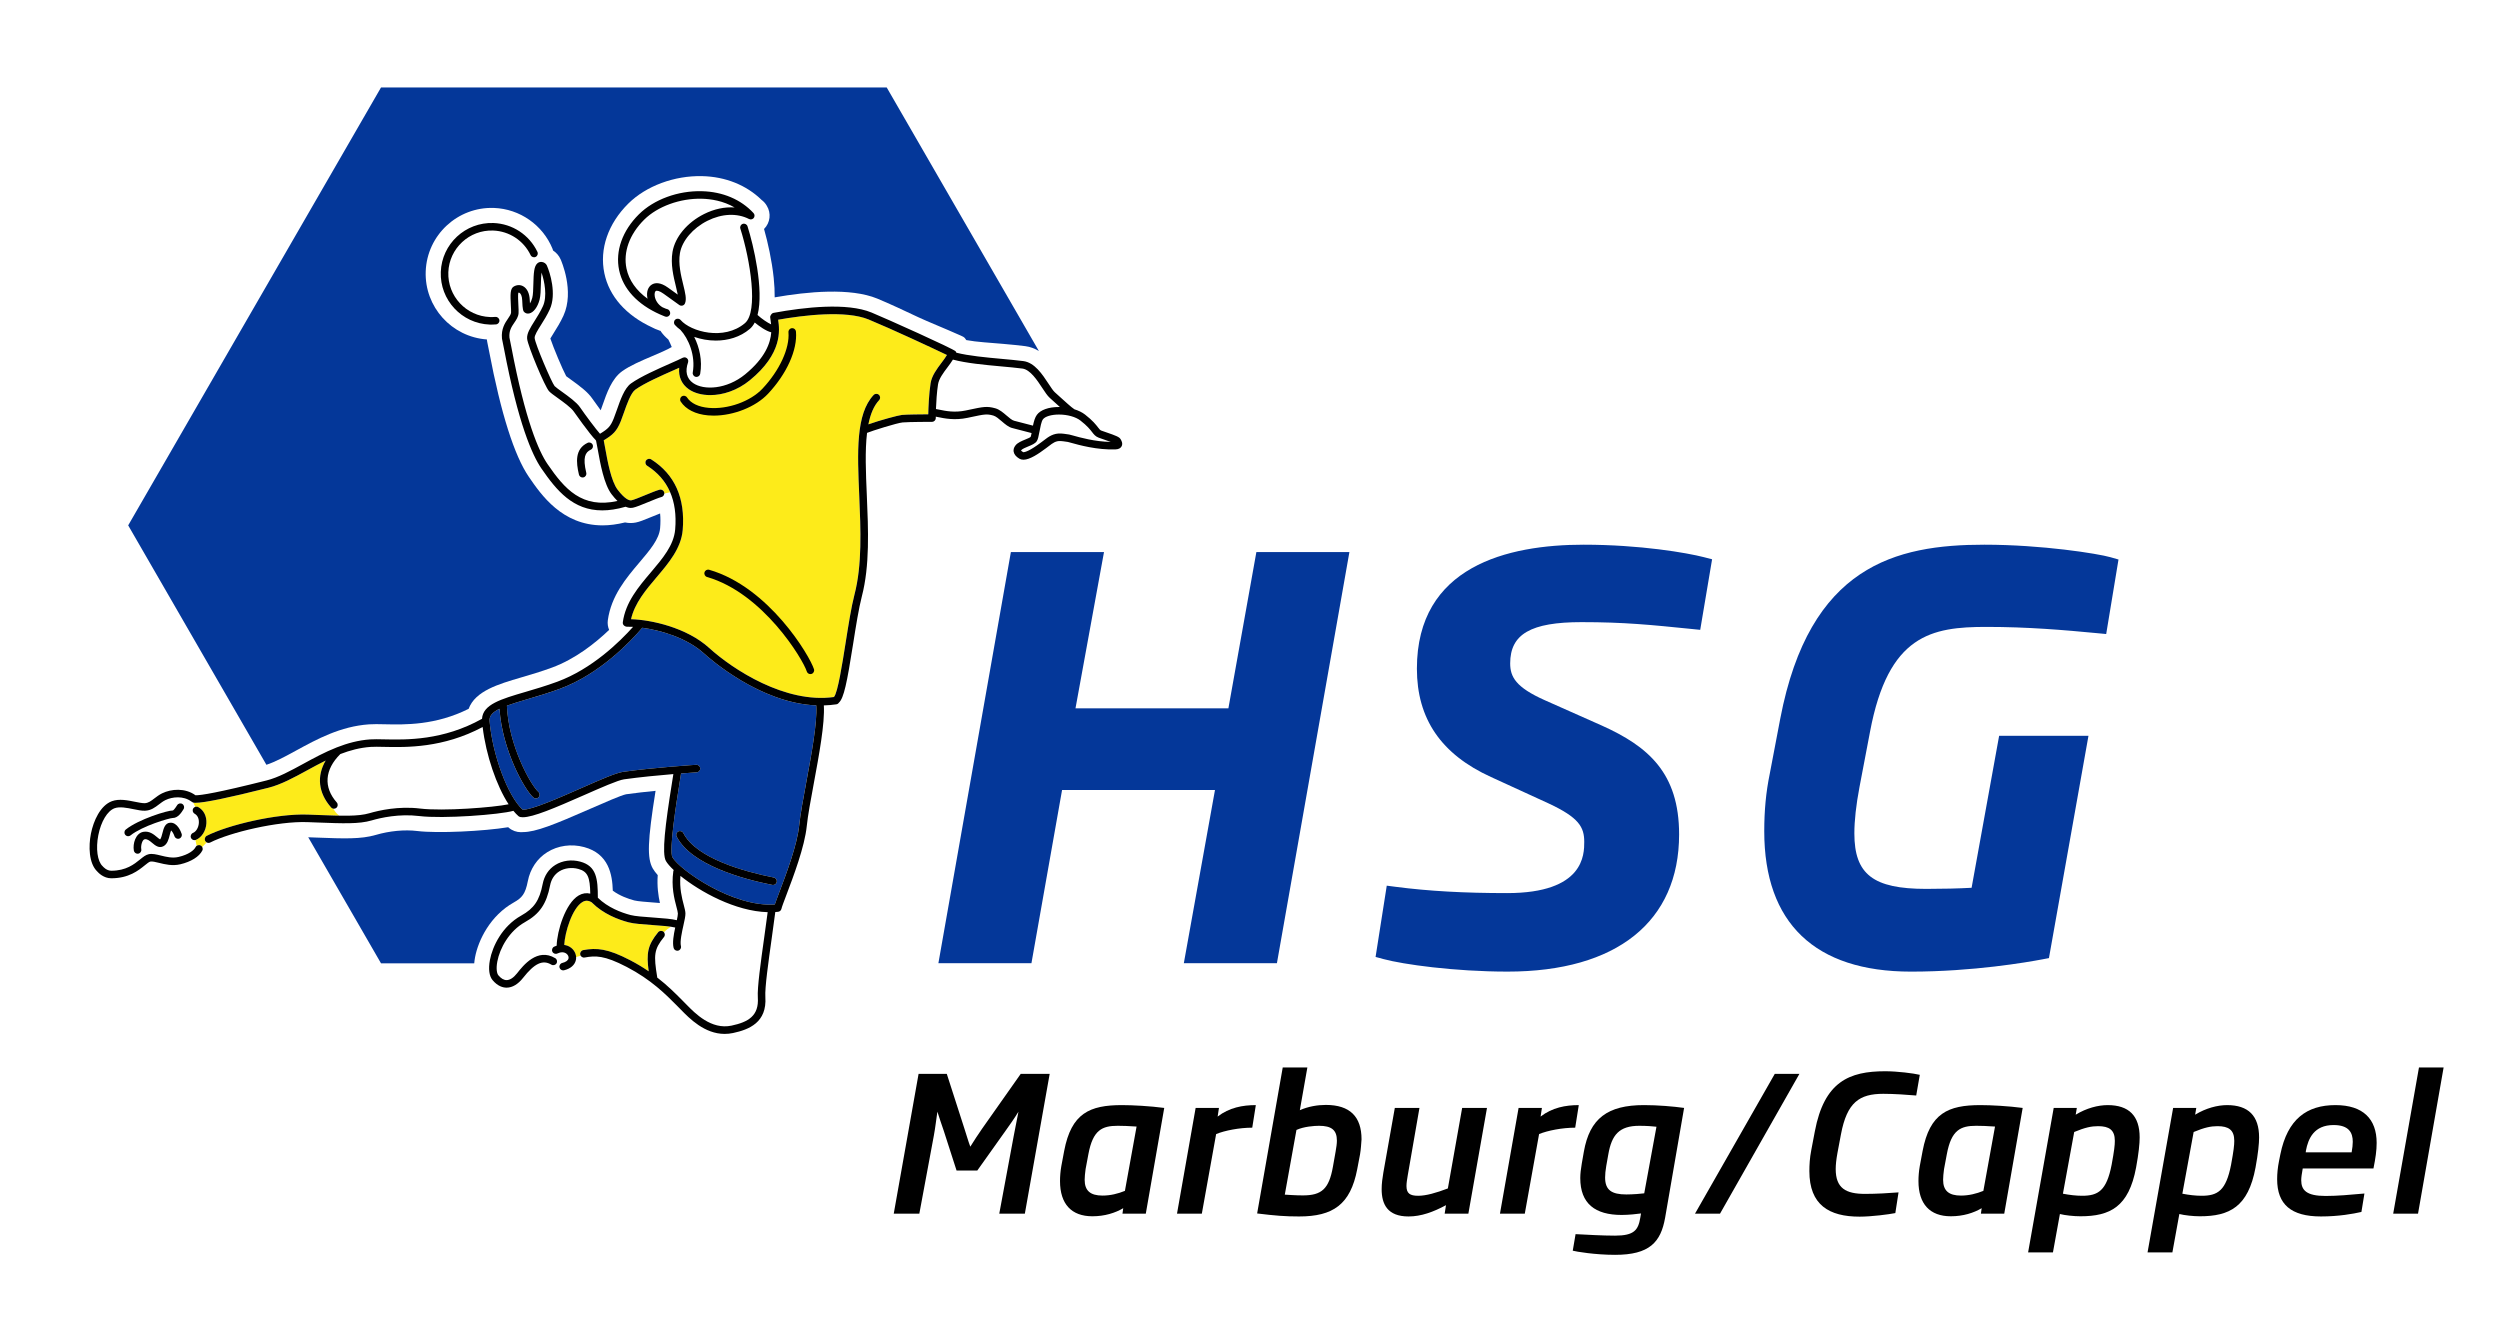 <?xml version="1.0" encoding="utf-8"?>
<!-- Generator: Adobe Illustrator 16.0.0, SVG Export Plug-In . SVG Version: 6.00 Build 0)  -->
<!DOCTYPE svg PUBLIC "-//W3C//DTD SVG 1.1//EN" "http://www.w3.org/Graphics/SVG/1.1/DTD/svg11.dtd">
<svg version="1.1" xmlns="http://www.w3.org/2000/svg" xmlns:xlink="http://www.w3.org/1999/xlink" x="0px" y="0px" width="663px"
	 height="351px" viewBox="0 0 663 351" enable-background="new 0 0 663 351" xml:space="preserve">
<g id="Schatten_Pfad">
	<g>
		<path fill="#043799" d="M78.545,199.037c5.506-3.006,11.747-6.413,19.331-6.941c1.196-0.084,2.555-0.054,4.13-0.019
			c5.452,0.122,13.504,0.293,22.281-4.097c1.731-4.742,7.903-6.554,13.909-8.317c2.5-0.734,5.335-1.565,8.216-2.628
			c6.151-2.27,11.433-6.45,15.126-9.985c-0.322-0.786-0.467-1.657-0.343-2.559c0.89-6.494,4.871-11.189,8.382-15.331
			c2.813-3.317,5.241-6.182,5.487-9.104c0.118-1.399,0.114-2.689-0.003-3.889c-0.821,0.313-1.759,0.698-2.393,0.959
			c-1.918,0.791-3.053,1.248-4.046,1.445c-0.477,0.094-0.94,0.137-1.389,0.137c-0.51,0-1-0.058-1.471-0.159
			c-2.137,0.525-4.121,0.778-5.945,0.778c-10.73,0-16.295-8.103-19.537-12.823c-3.874-5.634-7.427-16.843-10.56-33.313l-0.506-2.523
			c-0.036-0.172-0.062-0.347-0.079-0.522c-0.004-0.043,0-0.082-0.004-0.125c-9.348-0.667-16.577-8.629-16.231-18.053
			c0.351-9.627,8.455-17.161,18.098-16.824c6.854,0.251,12.957,4.516,15.547,10.866c0.055,0.135,0.078,0.273,0.121,0.409
			c0.871,0.577,1.58,1.379,2.007,2.346c0.138,0.305,3.742,8.424,0.763,14.938c-0.808,1.776-1.789,3.335-2.576,4.587
			c-0.292,0.463-0.653,1.038-0.904,1.478c0.799,2.4,3.208,8.147,4.208,9.999c0.328,0.25,0.83,0.61,1.226,0.895
			c2.501,1.796,4.511,3.311,5.719,5.078c0.546,0.8,1.369,1.939,2.2,3.059c0.151-0.41,0.304-0.842,0.466-1.307
			c1.158-3.317,2.47-7.078,5.228-9.051c2.114-1.511,5.094-2.778,7.976-4.003c1.678-0.713,4.1-1.743,5.169-2.411
			c-0.294-0.738-0.602-1.41-0.9-1.984c-0.735-0.628-1.385-1.304-1.903-2.028c-0.06-0.084-0.097-0.177-0.151-0.263
			c-0.083-0.027-0.168-0.039-0.25-0.071c-0.107-0.042-0.208-0.087-0.313-0.129c-0.589-0.193-1.14-0.434-1.656-0.712
			c-6.933-3.197-11.417-8.24-12.699-14.376c-1.341-6.414,0.975-13.149,6.354-18.479c4.701-4.662,12.203-7.454,19.601-7.277
			c6.195,0.145,11.728,2.391,15.747,6.312c0.575,0.424,1.041,0.953,1.379,1.552c1.203,1.943,0.931,4.496-0.731,6.153
			c1.005,3.551,2.075,8.335,2.561,12.98c0.195,1.863,0.277,3.574,0.259,5.152c8.684-1.527,20.093-2.609,27.213,0.329
			c3.337,1.378,7.372,3.282,10.932,4.962c2.17,1.024,7.231,3.073,10.344,4.471c1.445,0.649,1.776,0.645,2.331,1.57
			c2.835,0.533,6.424,0.698,9.699,0.996c2.13,0.194,4.143,0.377,5.943,0.61c1.352,0.175,2.542,0.648,3.604,1.292l-40.356-69.897
			H101.048L33.996,139.327L70.65,202.82C73.042,202.041,75.725,200.577,78.545,199.037z"/>
		<path fill="#043799" d="M125.976,253.906c0.847-4.551,4.049-11.101,10.289-14.582c2.168-1.211,3.056-2.246,3.714-5.642
			c0.633-3.271,2.464-6,5.156-7.685c2.826-1.768,6.387-2.262,9.771-1.355c6.565,1.761,7.482,7.316,7.609,11.571
			c1.862,1.356,4.049,2.148,5.707,2.585c0.867,0.229,3.387,0.418,5.228,0.557c0.551,0.042,1.064,0.081,1.56,0.121
			c-0.427-1.928-0.796-4.433-0.58-7.397c-0.563-0.637-1.01-1.23-1.309-1.753c-1.543-2.697-1.402-7.216,0.734-20.598
			c-2.626,0.258-5.37,0.564-7.81,0.909c-1.236,0.228-5.987,2.311-9.456,3.832c-9.593,4.206-14.521,6.201-17.92,6.201
			c-0.07,0-0.413,0.024-0.52,0.024c-1.155,0-2.316-0.398-3.26-1.211c-0.038-0.033-0.075-0.075-0.113-0.108
			c-6.374,1.055-18.678,1.671-24.108,1.008c-3.358-0.411-7.38-0.03-11.029,1.042c-3.932,1.149-8.387,0.979-15.77,0.696l-2.123-0.08
			l19.297,33.427h24.722C125.812,254.96,125.876,254.443,125.976,253.906z"/>
	</g>
</g>
<g id="Trikot_Farbe">
	<g>
		<path fill="#043799" d="M216.472,187.179c-0.002-0.037,0.013-0.069,0.015-0.105c-14.812-0.581-28.12-12.263-29.746-13.742
			c-4.642-4.221-11.553-6.182-16.413-6.852c-3.203,3.758-11.322,12.302-21.84,16.183c-3.073,1.133-6.011,1.996-8.603,2.756
			c-2.137,0.627-3.964,1.179-5.459,1.729c0.406,10.497,6.317,21.059,8.342,22.855c0.413,0.366,0.451,0.999,0.084,1.412
			c-0.198,0.223-0.472,0.336-0.749,0.336c-0.236,0-0.473-0.083-0.663-0.252c-2.417-2.144-8.308-12.825-8.971-23.53
			c-1.826,0.897-2.761,1.88-2.643,3.24c0.777,9.042,4.84,19.885,8.767,23.522c2.28,0.132,9.912-3.239,15.554-5.725
			c4.925-2.17,9.179-4.044,11.056-4.31c8.093-1.144,19.314-1.866,19.426-1.873c0.541-0.042,1.026,0.383,1.062,0.935
			c0.035,0.551-0.383,1.026-0.935,1.062c-0.042,0.002-1.687,0.108-4.146,0.301c-0.09,0.617-0.233,1.516-0.412,2.631
			c-0.708,4.418-2.862,17.863-1.87,19.597c1.916,3.354,16.061,13.287,27.147,12.519c0.227-0.694,0.617-1.73,1.201-3.268
			c1.777-4.679,4.751-12.511,5.278-17.768c0.283-2.816,1.053-6.965,1.867-11.357C215.196,200.076,216.753,191.687,216.472,187.179z
			 M205.013,234.699c-0.064,0-0.13-0.006-0.196-0.019c-7.822-1.553-21.52-5.285-25.373-12.827c-0.251-0.492-0.056-1.094,0.436-1.346
			c0.493-0.251,1.095-0.056,1.346,0.436c3.469,6.792,16.514,10.293,23.981,11.775c0.542,0.107,0.894,0.634,0.786,1.176
			C205.898,234.37,205.48,234.699,205.013,234.699z"/>
	</g>
	<g>
		<path fill="#FDEB1A" d="M153.86,253.126c-0.098-0.543,0.264-1.063,0.807-1.162c3.583-0.645,6.489-0.408,12.427,2.678
			c1.833,0.951,3.461,1.946,4.929,2.95c-0.665-4.854-0.251-6.987,2.5-10.361c0.35-0.428,0.979-0.491,1.407-0.143
			c0.057,0.046,0.089,0.107,0.133,0.162c0.702-0.71,1.365-1.18,1.869-1.479c-1.402-0.205-3.356-0.343-4.943-0.455
			c-2.516-0.177-4.892-0.345-6.296-0.715c-2.771-0.729-6.706-2.228-9.702-5.217c-0.015-0.015-0.019-0.034-0.033-0.049
			c-0.881-0.567-1.674-0.612-2.492-0.131c-2.7,1.591-4.677,8.005-4.84,11.39c0.675,0.091,1.31,0.342,1.849,0.77
			c0.787,0.624,1.25,1.533,1.297,2.457c0.332-0.116,0.742-0.238,1.222-0.354C153.933,253.365,153.883,253.252,153.86,253.126z"/>
	</g>
	<g>
		<path fill="#FDEB1A" d="M230.29,112.539c2.866-1.036,8.027-2.429,8.902-2.504c1.359-0.121,5.162-0.154,6.977-0.163
			c0.043-1.75,0.183-5.46,0.622-8.244c0.315-2.001,1.681-3.813,2.885-5.412c0.553-0.734,1.079-1.436,1.449-2.078
			c-3.408-1.644-14.607-6.87-20.754-9.408c-6.107-2.52-17.332-1.125-24.013,0.055c0.422,2.788,1.149,8.965-7.487,16.042
			c-3.363,2.755-7.209,3.952-10.516,3.952c-2.26,0-4.267-0.558-5.698-1.559c-1.902-1.331-2.768-3.344-2.537-5.69
			c-0.459,0.206-0.952,0.424-1.506,0.668c-3.258,1.438-7.719,3.406-10.119,5.122c-1.211,0.867-2.276,3.919-3.054,6.148
			c-0.29,0.83-0.561,1.606-0.821,2.246c-1.079,2.669-2.077,3.582-4.518,5.061c0.119,0.567,0.246,1.266,0.394,2.095
			c0.584,3.267,1.563,8.735,3.294,10.998c2.047,2.673,3.175,2.912,3.665,2.817c0.615-0.123,2.241-0.792,3.677-1.383
			c1.509-0.621,2.934-1.208,3.782-1.433c0.532-0.141,1.082,0.176,1.223,0.709c0.029,0.109,0.027,0.218,0.02,0.325
			c0.41-0.093,1.003-0.24,1.563-0.365c-1.237-2.876-3.271-5.226-6.101-7.023c-0.466-0.296-0.604-0.914-0.308-1.38
			s0.913-0.604,1.38-0.308c6.257,3.974,9.067,10.276,8.353,18.732c-0.407,4.834-3.703,8.721-6.89,12.48
			c-2.885,3.402-5.854,6.913-6.812,11.173c5.348,0.149,14.766,2.206,20.744,7.641c6.269,5.7,20.204,14.773,32.995,13.006
			c0.035-0.016,0.064-0.042,0.102-0.054c0.982-1.107,2.187-8.74,3.071-14.338c0.742-4.697,1.508-9.554,2.351-12.793
			c2.055-7.88,1.651-17.227,1.261-26.267c-0.5-11.576-0.931-21.573,3.806-26.651c0.377-0.404,1.01-0.425,1.414-0.049
			c0.404,0.377,0.426,1.01,0.049,1.414C231.701,107.659,230.82,109.874,230.29,112.539z"/>
	</g>
	<g>
		<path fill="#FDEB1A" d="M89.634,216.047c-0.443-0.375-0.883-0.937-1.294-1.617c-0.201-0.043-0.395-0.128-0.542-0.294
			c-3.413-3.863-3.86-8.317-1.437-12.44c-1.679,0.826-3.319,1.721-4.942,2.607c-3.555,1.94-6.912,3.773-10.276,4.618
			c-10.622,2.676-16.958,3.984-19.311,3.984c-0.156,0-0.294-0.006-0.416-0.017c-0.059-0.005-0.108-0.03-0.162-0.046
			c0.185,0.411,0.386,0.853,0.522,1.143c0.26-0.089,0.551-0.081,0.809,0.063c1.456,0.812,2.258,2.419,2.146,4.3
			c-0.118,1.989-1.237,3.754-2.785,4.39c-0.041,0.017-0.083,0.014-0.124,0.025l0.328,1.566c0.294-0.223,0.696-0.281,1.049-0.104
			c0.188,0.094,0.316,0.248,0.41,0.418c0.39-0.42,0.821-0.871,1.2-1.231c-0.168-0.093-0.313-0.231-0.406-0.416
			c-0.251-0.492-0.056-1.094,0.436-1.345c5.574-2.846,18.478-5.924,26.769-5.619l2.491,0.094c2.231,0.085,4.166,0.159,5.871,0.189
			C89.834,216.209,89.712,216.113,89.634,216.047z"/>
	</g>
</g>
<g id="outline_Linie_2_x2C_1">
	<g>
		<path d="M129.871,86.077c0.161,0.005,0.322,0.008,0.483,0.008c0.396,0,0.792-0.017,1.182-0.052
			c0.55-0.049,0.957-0.534,0.908-1.084c-0.049-0.55-0.518-0.953-1.084-0.908c-0.466,0.041-0.943,0.053-1.416,0.037
			c-6.324-0.234-11.279-5.567-11.047-11.889c0.23-6.323,5.575-11.284,11.883-11.048c4.278,0.156,8.085,2.654,9.937,6.518
			c0.239,0.499,0.838,0.708,1.334,0.47c0.498-0.239,0.708-0.836,0.47-1.334c-2.173-4.536-6.644-7.468-11.667-7.652
			c-7.442-0.25-13.685,5.55-13.956,12.974C116.625,79.539,122.445,85.802,129.871,86.077z"/>
		<path d="M205.207,232.718c-7.467-1.482-20.512-4.983-23.981-11.775c-0.25-0.492-0.853-0.687-1.346-0.436
			c-0.492,0.251-0.687,0.854-0.436,1.346c3.853,7.542,17.551,11.274,25.373,12.827c0.066,0.013,0.131,0.019,0.196,0.019
			c0.468,0,0.885-0.329,0.98-0.805C206.1,233.352,205.748,232.826,205.207,232.718z"/>
		<path d="M187.953,108.166c-2.7-0.235-4.743-1.215-5.752-2.758c-0.303-0.463-0.921-0.592-1.384-0.29
			c-0.462,0.302-0.592,0.922-0.29,1.384c1.353,2.068,3.929,3.366,7.253,3.656c0.488,0.042,0.984,0.063,1.486,0.063
			c5.288,0,11.151-2.314,14.418-5.797c4.979-5.312,7.817-11.626,7.41-16.48c-0.047-0.55-0.519-0.965-1.081-0.913
			c-0.55,0.046-0.959,0.53-0.913,1.081c0.356,4.242-2.342,10.108-6.875,14.944C199.033,106.46,193.036,108.615,187.953,108.166z"/>
		<path d="M297.167,116.451c-0.344-0.561-1.134-0.893-3.871-1.828c-0.471-0.161-0.904-0.309-1.225-0.428
			c-0.3-0.113-0.436-0.276-0.859-0.825c-0.566-0.733-1.422-1.842-3.455-3.424c-0.762-0.592-1.743-1.067-2.845-1.409
			c-0.042-0.033-0.074-0.075-0.123-0.102c-0.468-0.25-2.563-2.152-3.813-3.288c-0.449-0.408-0.877-0.797-1.25-1.131
			c-0.432-0.388-1.023-1.287-1.648-2.24c-1.647-2.508-3.697-5.629-6.682-6.016c-1.725-0.223-3.701-0.403-5.793-0.594
			c-4.097-0.373-8.677-0.797-11.983-1.633c-0.034-0.129-0.093-0.254-0.181-0.366c-0.505-0.636-18.472-8.704-22.304-10.286
			c-6.494-2.68-17.705-1.433-25.965,0.084c-0.294,0.054-0.525,0.236-0.668,0.474c-0.175,0.201-0.274,0.467-0.246,0.752
			c0.02,0.196,0.055,0.432,0.097,0.707c0.048,0.317,0.104,0.695,0.148,1.121c-0.9-0.401-2.428-1.414-3.601-2.485
			c1.735-6.689-1.097-18.6-2.657-23.519c-0.168-0.527-0.732-0.818-1.255-0.651c-0.526,0.167-0.818,0.729-0.651,1.255
			c2.631,8.293,4.838,21.999,1.221,25.079c-5.529,4.711-14.375,2.273-17.064-0.836c-0.361-0.419-0.993-0.465-1.41-0.103
			c-0.418,0.361-0.464,0.993-0.103,1.41c0.4,0.463,0.907,0.893,1.462,1.301c0.002,0.002,0.003,0.005,0.005,0.008
			c2.129,2.282,4.06,6.793,3.27,11.306c-0.096,0.544,0.268,1.063,0.812,1.158c0.059,0.01,0.117,0.015,0.174,0.015
			c0.477,0,0.899-0.342,0.984-0.827c0.619-3.53-0.218-7.062-1.588-9.79c1.754,0.608,3.717,0.979,5.725,0.979
			c3.18,0,6.441-0.895,9.031-3.1c0.522-0.445,0.949-1.02,1.298-1.691c1.122,0.925,2.971,2.267,4.38,2.597
			c-0.207,2.82-1.563,6.755-6.93,11.153c-4.862,3.983-10.949,4.294-13.8,2.301c-1.709-1.197-2.17-3.096-1.331-5.492
			c0.002-0.007,0-0.014,0.003-0.021c0.024-0.074,0.025-0.151,0.032-0.228c0.004-0.053,0.02-0.106,0.016-0.158
			c-0.004-0.052-0.028-0.101-0.04-0.153c-0.018-0.076-0.031-0.152-0.066-0.221c-0.003-0.006-0.003-0.014-0.006-0.021
			c-0.025-0.047-0.066-0.078-0.098-0.119c-0.043-0.058-0.081-0.117-0.136-0.165c-0.06-0.052-0.13-0.083-0.2-0.119
			c-0.041-0.021-0.073-0.055-0.118-0.07c-0.006-0.002-0.013,0-0.019-0.002c-0.079-0.026-0.162-0.028-0.246-0.034
			c-0.047-0.003-0.093-0.018-0.14-0.014c-0.056,0.004-0.109,0.029-0.165,0.043c-0.072,0.018-0.145,0.03-0.211,0.063
			c-0.007,0.003-0.015,0.003-0.021,0.006c-0.62,0.332-1.839,0.869-3.251,1.492c-3.337,1.473-7.907,3.489-10.475,5.325
			c-1.727,1.236-2.817,4.36-3.779,7.116c-0.277,0.794-0.537,1.539-0.787,2.153c-0.852,2.108-1.467,2.747-3.649,4.071
			c-1.087-1.21-3.967-5.072-5.31-7.038c-0.906-1.326-3.037-2.856-4.749-4.086c-0.839-0.603-1.707-1.226-1.976-1.515
			c-0.772-0.909-5.138-11.108-5.296-12.745c-0.07-0.693,0.824-2.115,1.689-3.489c0.762-1.211,1.625-2.584,2.325-4.122
			c1.852-4.047,0.061-9.791-0.783-11.655c-0.214-0.484-0.752-0.854-1.335-0.918c-0.428-0.052-0.843,0.081-1.17,0.366
			c-0.901,0.784-0.992,2.584-1.065,5.457c-0.036,1.414-0.073,2.875-0.287,3.681c-0.177,0.671-0.403,1.16-0.615,1.504
			c-0.029-0.407-0.052-0.78-0.056-0.901c-0.055-1.74-0.69-3.073-1.744-3.658c-0.771-0.428-1.682-0.402-2.495,0.07
			c-0.965,0.553-0.929,2.085-0.775,4.972c0.042,0.776,0.085,1.58,0.055,1.965c-0.036,0.435-0.383,0.943-0.785,1.53
			c-0.791,1.157-1.874,2.741-1.626,5.311c0.003,0.035,0.009,0.07,0.016,0.104l0.517,2.577c3.772,19.832,7.481,28.237,9.928,31.795
			c4.048,5.893,8.396,11.114,16.125,11.114c1.84,0,3.874-0.296,6.139-0.95c0.014-0.004,0.023-0.015,0.038-0.02
			c0.474,0.205,0.937,0.319,1.388,0.319c0.193,0,0.385-0.019,0.575-0.056c0.808-0.161,2.382-0.809,4.05-1.496
			c1.383-0.569,2.813-1.158,3.535-1.35c0.534-0.142,0.852-0.689,0.709-1.223c-0.142-0.534-0.691-0.851-1.223-0.709
			c-0.848,0.225-2.273,0.812-3.782,1.433c-1.436,0.591-3.062,1.26-3.677,1.383c-0.49,0.095-1.618-0.144-3.665-2.817
			c-1.732-2.263-2.71-7.731-3.294-10.998c-0.148-0.829-0.275-1.528-0.394-2.095c2.441-1.479,3.439-2.391,4.518-5.061
			c0.26-0.64,0.532-1.417,0.821-2.246c0.778-2.229,1.843-5.281,3.054-6.148c2.4-1.716,6.861-3.685,10.119-5.122
			c0.554-0.244,1.047-0.463,1.506-0.668c-0.231,2.346,0.635,4.359,2.537,5.69c1.431,1.001,3.438,1.56,5.698,1.559
			c3.307,0,7.153-1.196,10.516-3.952c8.636-7.076,7.909-13.254,7.487-16.042c6.681-1.18,17.906-2.575,24.013-0.055
			c6.147,2.538,17.346,7.765,20.754,9.408c-0.37,0.642-0.896,1.344-1.449,2.078c-1.204,1.599-2.569,3.411-2.885,5.412
			c-0.438,2.783-0.579,6.493-0.622,8.244c-1.815,0.009-5.618,0.042-6.977,0.163c-0.875,0.075-6.036,1.468-8.902,2.504
			c0.53-2.665,1.411-4.88,2.846-6.418c0.376-0.404,0.354-1.037-0.049-1.414c-0.404-0.376-1.037-0.354-1.414,0.049
			c-4.737,5.078-4.306,15.075-3.806,26.651c0.39,9.04,0.793,18.387-1.261,26.267c-0.842,3.24-1.609,8.097-2.351,12.793
			c-0.884,5.598-2.089,13.23-3.071,14.338c-0.038,0.012-0.066,0.038-0.102,0.054c-12.791,1.767-26.727-7.307-32.995-13.006
			c-5.978-5.436-15.396-7.492-20.744-7.641c0.957-4.26,3.927-7.771,6.812-11.173c3.187-3.759,6.482-7.646,6.89-12.48
			c0.714-8.456-2.096-14.758-8.353-18.732c-0.467-0.296-1.084-0.158-1.38,0.308s-0.158,1.084,0.308,1.38
			c5.578,3.542,8.079,9.22,7.432,16.875c-0.354,4.197-3.301,7.673-6.422,11.354c-3.313,3.907-6.739,7.948-7.471,13.288
			c-0.063,0.459,0.205,0.872,0.613,1.042c0.149,0.081,0.312,0.138,0.489,0.131c0.46-0.015,1.012-0.003,1.624,0.031
			c-3.567,3.991-10.894,11.157-20.089,14.549c-3.009,1.11-5.912,1.962-8.474,2.714c-6.478,1.901-11.264,3.308-11.497,7.124
			c-10.343,5.783-20.067,5.579-25.908,5.451c-1.477-0.032-2.752-0.061-3.764,0.01c-3.125,0.218-6.057,1.028-8.82,2.111
			c-0.019,0.007-0.036,0.014-0.054,0.021c-3.151,1.241-6.083,2.836-8.818,4.329c-3.439,1.878-6.688,3.651-9.806,4.434
			c-12.867,3.241-17.372,3.946-18.818,3.925c-2.749-1.995-6.415-1.71-8.862-0.514c-0.799,0.395-1.46,0.901-2.044,1.347
			c-0.9,0.689-1.611,1.233-2.568,1.266c-0.637,0.016-1.556-0.168-2.542-0.369c-1.991-0.405-4.25-0.863-6.144-0.165
			c-3.074,1.136-4.894,5.197-5.572,8.619c-0.651,3.284-0.593,7.87,1.695,10.042c0.29,0.332,1.673,1.786,3.692,1.786
			c4.655,0,7.213-2.07,8.905-3.44c0.559-0.453,1.137-0.92,1.452-0.986c0.508-0.108,1.39,0.109,2.323,0.34
			c1.573,0.388,3.531,0.873,5.63,0.377c2.845-0.664,5.029-2.026,5.843-3.645c0.248-0.493,0.049-1.094-0.444-1.343
			c-0.495-0.248-1.095-0.049-1.343,0.444c-0.405,0.806-1.83,1.97-4.512,2.596c-1.629,0.385-3.258-0.018-4.695-0.372
			c-1.212-0.299-2.261-0.558-3.213-0.355c-0.786,0.164-1.453,0.705-2.298,1.389c-1.561,1.264-3.7,2.995-7.647,2.995
			c-1.26,0-2.183-1.099-2.188-1.105c-0.031-0.038-0.064-0.074-0.101-0.107c-1.377-1.271-1.845-4.654-1.137-8.228
			c0.72-3.632,2.409-6.431,4.303-7.131c1.361-0.503,3.322-0.104,5.053,0.249c1.106,0.225,2.157,0.44,3.009,0.408
			c1.596-0.055,2.673-0.879,3.715-1.677c0.536-0.41,1.09-0.834,1.71-1.141c1.863-0.91,4.813-1.178,6.884,0.384
			c0.038,0.028,0.082,0.036,0.122,0.059c0.153,0.134,0.336,0.237,0.554,0.258c0.121,0.011,0.259,0.017,0.416,0.017
			c2.353,0,8.688-1.308,19.311-3.984c3.364-0.845,6.722-2.678,10.276-4.618c1.623-0.886,3.263-1.781,4.942-2.607
			c-2.424,4.123-1.977,8.577,1.437,12.44c0.198,0.224,0.473,0.338,0.75,0.338c0.235,0,0.472-0.083,0.662-0.25
			c0.414-0.366,0.453-0.998,0.087-1.412c-3.569-4.039-3.218-8.707,0.943-12.832c2.546-0.985,5.207-1.7,8.052-1.898
			c0.922-0.064,2.154-0.038,3.581-0.006c5.891,0.129,15.609,0.326,26.114-5.267c0.884,7.464,3.684,15.604,6.883,20.487
			c-3.996,0.841-17.406,1.875-23.473,1.133c-5.673-0.692-10.86,0.48-13.446,1.239c-2.99,0.875-7.078,0.717-13.852,0.458
			l-2.491-0.094c-8.291-0.305-21.195,2.772-26.769,5.619c-0.492,0.251-0.687,0.854-0.436,1.345c0.177,0.346,0.528,0.545,0.892,0.545
			c0.153,0,0.308-0.035,0.454-0.109c5.25-2.68,17.93-5.694,25.787-5.401l2.487,0.094c6.978,0.268,11.188,0.43,14.491-0.537
			c2.439-0.716,7.323-1.82,12.641-1.173c6.401,0.784,21.479-0.373,24.987-1.386c0.45,0.544,0.903,1.034,1.357,1.425
			c0.015,0.013,0.033,0.017,0.048,0.028c0.043,0.033,0.09,0.056,0.139,0.082c0.067,0.036,0.133,0.067,0.205,0.086
			c0.021,0.006,0.038,0.021,0.061,0.026c0.052,0.01,0.119,0.008,0.174,0.016c0.008,0,0.017,0.004,0.025,0.004
			c0.002,0,0.005-0.001,0.007-0.001c0.15,0.02,0.295,0.042,0.469,0.042c2.722,0,8.34-2.378,16.328-5.898
			c4.389-1.934,8.926-3.933,10.53-4.16c4.179-0.591,9.207-1.068,13.08-1.391c-0.087,0.571-0.202,1.29-0.34,2.149
			c-1.836,11.458-2.75,18.953-1.631,20.906c0.366,0.64,1.082,1.468,2.065,2.396c-0.044,0.091-0.088,0.184-0.103,0.29
			c-0.584,4.127,0.264,7.338,0.825,9.462c0.202,0.767,0.377,1.428,0.383,1.787c0.005,0.349-0.12,1.016-0.28,1.759
			c-1.345-0.338-3.448-0.511-6.354-0.715c-2.313-0.163-4.704-0.332-5.927-0.654c-2.494-0.657-6-1.988-8.666-4.579
			c0-5.035-0.345-8.423-4.667-9.583c-2.314-0.621-4.725-0.298-6.614,0.883c-1.766,1.104-2.924,2.852-3.351,5.054
			c-0.844,4.355-2.28,6.468-5.692,8.374c-5.029,2.805-7.617,8.121-8.305,11.82c-0.435,2.339-0.186,4.214,0.703,5.282
			c1.379,1.652,2.777,2.008,3.725,2.008c0.018,0,0.036,0,0.053,0c1.503-0.021,2.991-0.913,4.304-2.579
			c3.049-3.879,5.226-4.897,7.511-3.523c0.472,0.284,1.087,0.132,1.373-0.34c0.285-0.473,0.133-1.088-0.34-1.373
			c-4.732-2.85-8.504,1.95-10.115,4c-0.926,1.175-1.881,1.803-2.76,1.816c-0.754,0.004-1.492-0.423-2.213-1.288
			c-0.358-0.43-0.644-1.64-0.273-3.636c0.657-3.532,3.173-8.13,7.313-10.439c3.918-2.188,5.729-4.828,6.681-9.74
			c0.318-1.644,1.164-2.937,2.447-3.739c1.4-0.876,3.282-1.117,5.036-0.647c2.53,0.679,3.103,2.224,3.175,6.553
			c-1.039-0.252-2.081-0.096-3.076,0.49c-3.528,2.078-5.737,9.437-5.833,13.311c-0.224,0.073-0.447,0.16-0.668,0.267
			c-0.498,0.24-0.707,0.837-0.467,1.335c0.24,0.499,0.84,0.706,1.335,0.467c0.918-0.443,1.799-0.417,2.416,0.071
			c0.415,0.329,0.623,0.818,0.527,1.245c-0.119,0.538-0.72,0.972-1.648,1.192c-0.537,0.127-0.87,0.667-0.742,1.204
			c0.109,0.459,0.52,0.769,0.972,0.769c0.077,0,0.154-0.009,0.232-0.027c1.703-0.404,2.847-1.39,3.139-2.704
			c0.26-1.17-0.226-2.444-1.238-3.246c-0.54-0.428-1.174-0.679-1.849-0.77c0.163-3.384,2.14-9.799,4.84-11.39
			c0.818-0.481,1.611-0.437,2.492,0.131c0.014,0.016,0.018,0.035,0.033,0.049c2.996,2.989,6.93,4.487,9.702,5.217
			c1.404,0.371,3.78,0.538,6.296,0.715c2.081,0.146,4.8,0.339,6.066,0.666c-0.421,1.947-0.776,3.982-0.426,5.396
			c0.113,0.455,0.521,0.759,0.97,0.759c0.08,0,0.161-0.009,0.242-0.029c0.536-0.133,0.863-0.675,0.73-1.211
			c-0.3-1.208,0.257-3.693,0.663-5.507c0.302-1.35,0.541-2.417,0.53-3.145c-0.01-0.603-0.204-1.336-0.449-2.265
			c-0.473-1.793-1.156-4.429-0.877-7.7c5.21,4.2,14.534,9.391,23.133,9.627c-0.262,2.046-0.582,4.332-0.91,6.673
			c-0.922,6.569-1.875,13.361-1.698,15.944c0.334,4.893-2.546,6.524-6.976,7.47c-5.375,1.149-9.684-3.264-11.997-5.634l-1.1-1.114
			c-1.729-1.745-3.836-3.866-6.629-6.027c0-0.054,0.015-0.105,0.006-0.161c-0.93-5.732-0.876-7.273,1.807-10.564
			c0.349-0.428,0.285-1.058-0.143-1.407c-0.427-0.348-1.057-0.285-1.407,0.143c-2.751,3.374-3.165,5.506-2.5,10.361
			c-1.468-1.004-3.096-1.999-4.929-2.95c-5.938-3.086-8.844-3.322-12.427-2.678c-0.543,0.098-0.905,0.618-0.807,1.162
			c0.098,0.542,0.611,0.905,1.162,0.807c2.857-0.515,5.178-0.62,11.151,2.484c6.488,3.368,10.423,7.338,13.296,10.238l1.089,1.103
			c2.275,2.331,6.277,6.432,11.613,6.432c0.72,0,1.465-0.075,2.233-0.239c4.226-0.902,9.016-2.804,8.553-9.563
			c-0.163-2.375,0.818-9.364,1.684-15.53c0.345-2.462,0.681-4.865,0.951-6.99c0.255-0.018,0.511-0.034,0.764-0.062
			c0.033-0.003,0.059-0.022,0.09-0.029c0.077-0.016,0.15-0.037,0.22-0.07c0.045-0.021,0.086-0.044,0.127-0.072
			c0.061-0.04,0.115-0.087,0.166-0.14c0.034-0.035,0.066-0.068,0.094-0.108c0.042-0.059,0.073-0.125,0.102-0.193
			c0.02-0.047,0.042-0.09,0.054-0.14c0.004-0.018,0.016-0.031,0.019-0.049c0.089-0.453,0.659-1.955,1.32-3.694
			c1.812-4.772,4.845-12.758,5.398-18.278c0.274-2.733,1.037-6.842,1.844-11.192c1.393-7.507,2.971-16.015,2.679-20.771
			c1.103-0.033,2.21-0.113,3.32-0.286c0.292-0.045,0.526-0.217,0.676-0.447c1.313-1.195,2.137-5.243,3.766-15.559
			c0.734-4.649,1.494-9.457,2.311-12.602c2.13-8.17,1.72-17.669,1.324-26.856c-0.258-5.992-0.509-11.796,0.061-16.525
			c1.35-0.554,8.001-2.646,9.44-2.769c1.69-0.15,7.726-0.159,7.786-0.159c0.548,0,0.994-0.442,0.999-0.991
			c0-0.008,0.002-0.152,0.006-0.382c0.168,0.033,0.342,0.068,0.528,0.106c1.791,0.369,4.5,0.926,7.884,0.208l0.84-0.179
			c3.618-0.771,4.27-0.911,6-0.429c0.692,0.194,1.481,0.872,2.244,1.528c0.904,0.777,1.838,1.58,2.875,1.808
			c0.647,0.143,3.7,0.953,5.034,1.308c-0.093,0.468-0.188,0.896-0.255,1.021c-0.162,0.176-0.903,0.481-1.393,0.683
			c-0.985,0.406-2.003,0.826-2.582,1.521c-0.561,0.672-0.596,1.302-0.526,1.712c0.119,0.702,0.625,1.324,1.505,1.852
			c0.314,0.188,0.685,0.283,1.101,0.283c1.679,0,4.04-1.605,5.908-3.004l0.226-0.167c0.21-0.151,0.419-0.312,0.63-0.474
			c0.98-0.756,1.81-1.407,3.136-1.304c0.01,0,1.013,0.074,1.875,0.234c0.15,0.028,0.438,0.112,0.841,0.226
			c2.012,0.567,6.94,1.946,11.805,1.748c0.791-0.03,1.332-0.307,1.606-0.823C297.856,117.571,297.372,116.785,297.167,116.451z
			 M162.201,131.083c0.535,0.698,1.052,1.282,1.556,1.777c-9.45,2.088-14.012-3.178-18.53-9.754
			c-2.338-3.401-5.904-11.546-9.611-31.036l-0.512-2.55c-0.16-1.817,0.578-2.896,1.291-3.938c0.516-0.754,1.049-1.534,1.127-2.5
			c0.041-0.52-0.002-1.313-0.051-2.231c-0.05-0.933-0.139-2.593-0.021-3.22c0.174-0.049,0.278,0.009,0.324,0.034
			c0.307,0.17,0.678,0.789,0.715,1.974c0.085,2.557,0.306,2.842,0.427,2.998c0.33,0.423,0.86,0.609,1.419,0.493
			c1.152-0.236,2.234-1.668,2.758-3.647c0.273-1.032,0.312-2.542,0.353-4.142c0.022-0.884,0.055-2.162,0.167-3.057
			c0.794,2.324,1.57,6.297,0.368,8.927c-0.645,1.417-1.47,2.729-2.199,3.887c-1.187,1.887-2.124,3.377-1.986,4.75
			c0.186,1.92,4.7,12.708,5.817,13.905c0.408,0.44,1.233,1.033,2.278,1.783c1.501,1.078,3.557,2.555,4.265,3.59
			c0.044,0.065,4.266,6.08,5.853,7.618c0.014,0.031,0.015,0.065,0.033,0.095c0.01,0.018,0.026,0.03,0.037,0.047
			c0.13,0.564,0.279,1.388,0.449,2.338C159.183,122.891,160.174,128.435,162.201,131.083z M213.823,207.477
			c-0.814,4.392-1.584,8.541-1.867,11.357c-0.527,5.257-3.501,13.088-5.278,17.768c-0.584,1.537-0.974,2.573-1.201,3.268
			c-11.086,0.768-25.231-9.165-27.147-12.519c-0.992-1.734,1.162-15.179,1.87-19.597c0.179-1.115,0.322-2.014,0.412-2.631
			c2.459-0.192,4.104-0.298,4.146-0.301c0.551-0.035,0.97-0.51,0.935-1.062c-0.035-0.552-0.521-0.976-1.062-0.935
			c-0.112,0.007-11.333,0.729-19.426,1.873c-1.877,0.266-6.131,2.14-11.056,4.31c-5.643,2.486-13.274,5.857-15.554,5.725
			c-3.927-3.637-7.99-14.48-8.767-23.522c-0.118-1.36,0.817-2.343,2.643-3.24c0.663,10.705,6.554,21.387,8.971,23.53
			c0.19,0.169,0.427,0.252,0.663,0.252c0.276,0,0.551-0.114,0.749-0.336c0.367-0.413,0.329-1.045-0.084-1.412
			c-2.025-1.797-7.936-12.359-8.342-22.855c1.495-0.55,3.323-1.103,5.459-1.729c2.592-0.761,5.53-1.623,8.603-2.756
			c10.518-3.881,18.637-12.425,21.84-16.183c4.86,0.669,11.771,2.631,16.413,6.852c1.626,1.479,14.934,13.161,29.746,13.742
			c-0.002,0.036-0.017,0.068-0.015,0.105C216.753,191.687,215.196,200.076,213.823,207.477z M266.957,110.214
			c-0.929-0.798-1.889-1.624-3.011-1.938c-2.204-0.613-3.21-0.398-6.954,0.399l-0.838,0.178c-2.979,0.632-5.341,0.146-7.067-0.21
			c-0.311-0.064-0.596-0.121-0.871-0.169c0.074-1.878,0.229-4.5,0.55-6.534c0.238-1.508,1.391-3.039,2.507-4.52
			c0.531-0.705,1.031-1.384,1.442-2.057c3.501,0.949,8.369,1.4,12.705,1.795c2.073,0.189,4.03,0.367,5.718,0.585
			c2.074,0.269,3.919,3.079,5.267,5.131c0.729,1.11,1.359,2.069,1.986,2.631c0.37,0.332,0.795,0.717,1.24,1.122
			c0.528,0.48,1.014,0.92,1.457,1.316c-0.081-0.001-0.161-0.008-0.242-0.008c-2.746,0-4.883,0.759-5.864,2.081
			c-0.505,0.68-0.806,1.757-1.038,2.862c-1.409-0.375-4.315-1.146-4.984-1.293C268.413,111.465,267.672,110.829,266.957,110.214z
			 M284.57,115.503c-0.486-0.137-0.835-0.232-1.017-0.267c-0.972-0.18-2.051-0.26-2.096-0.263c-2.078-0.149-3.431,0.889-4.502,1.715
			c-0.192,0.148-0.383,0.295-0.575,0.433l-0.259,0.192c-3.029,2.267-4.251,2.605-4.71,2.605l-0.074,0
			c-0.432-0.258-0.54-0.434-0.558-0.435c0.007-0.017,0.029-0.06,0.088-0.131c0.263-0.315,1.156-0.684,1.808-0.953
			c0.984-0.406,1.834-0.756,2.264-1.38c0.333-0.483,0.489-1.256,0.736-2.581c0.21-1.129,0.499-2.675,0.911-3.229
			c0.574-0.773,2.245-1.273,4.258-1.273c2.244,0,4.422,0.609,5.684,1.589c1.832,1.426,2.564,2.375,3.099,3.068
			c0.479,0.621,0.893,1.156,1.741,1.476c0.337,0.125,0.789,0.28,1.281,0.448c0.517,0.176,1.284,0.438,1.914,0.678
			C290.388,117.143,286.327,115.999,284.57,115.503z"/>
		<path d="M155.826,117.443c-3.388,1.622-3.06,5.165-2.292,8.417c0.108,0.46,0.519,0.77,0.972,0.77c0.076,0,0.153-0.008,0.231-0.027
			c0.537-0.127,0.87-0.666,0.743-1.203c-0.984-4.17-0.267-5.446,1.209-6.153c0.498-0.238,0.709-0.835,0.47-1.333
			C156.92,117.415,156.323,117.205,155.826,117.443z"/>
		<path d="M48.355,213.211c-0.469-0.291-1.087-0.146-1.376,0.324c-0.708,1.142-1.037,1.371-1.136,1.403
			c-1.327-0.056-9.089,2.33-12.473,5.047c-0.431,0.346-0.5,0.975-0.154,1.406c0.197,0.246,0.488,0.374,0.78,0.374
			c0.22,0,0.441-0.072,0.625-0.22c3.142-2.522,10.296-4.591,11.146-4.608c1.456,0.024,2.391-1.51,2.912-2.35
			C48.97,214.119,48.825,213.502,48.355,213.211z"/>
		<path d="M51.188,220.888c-0.511,0.21-0.754,0.794-0.544,1.305c0.159,0.386,0.532,0.62,0.925,0.62c0.126,0,0.255-0.024,0.38-0.076
			c1.548-0.636,2.667-2.401,2.785-4.39c0.111-1.881-0.691-3.489-2.146-4.3c-0.481-0.269-1.091-0.095-1.36,0.387
			c-0.269,0.482-0.096,1.091,0.387,1.36c1.108,0.618,1.155,1.908,1.124,2.435C52.665,219.449,52.027,220.543,51.188,220.888z"/>
		<path d="M38.359,222.571c0.642-0.119,1.214,0.309,2.012,0.977c0.778,0.651,1.746,1.46,2.898,0.905
			c1.126-0.545,1.461-1.88,1.757-3.058c0.087-0.347,0.222-0.883,0.348-1.159c0.244,0.188,0.664,0.813,0.898,1.521
			c0.171,0.524,0.734,0.813,1.26,0.642c0.525-0.171,0.813-0.735,0.642-1.26c-0.167-0.516-1.113-3.091-3.054-2.957
			c-1.371,0.089-1.738,1.55-2.033,2.725c-0.132,0.524-0.369,1.468-0.631,1.705c-0.19-0.087-0.552-0.39-0.801-0.598
			c-0.864-0.723-2.047-1.711-3.664-1.409c-2.037,0.381-2.823,3.158-2.49,4.981c0.088,0.482,0.509,0.82,0.983,0.82
			c0.06,0,0.12-0.005,0.181-0.016c0.543-0.1,0.903-0.621,0.804-1.164C37.292,224.254,37.73,222.689,38.359,222.571z"/>
		<path d="M186.834,151.786c-0.153,0.531,0.153,1.085,0.684,1.238c14.84,4.275,25.416,21.794,26.441,25.047
			c0.134,0.427,0.528,0.7,0.953,0.7c0.1,0,0.201-0.015,0.301-0.047c0.527-0.166,0.819-0.728,0.653-1.254
			c-1.124-3.565-11.951-21.803-27.795-26.367C187.54,150.947,186.987,151.255,186.834,151.786z"/>
		<path d="M175.03,83.385c0.248,0.125,0.507,0.234,0.782,0.329c0.191,0.078,0.377,0.16,0.572,0.235
			c0.119,0.046,0.24,0.068,0.36,0.068c0.401,0,0.78-0.244,0.933-0.64c0.078-0.203,0.069-0.41,0.018-0.605
			c0-0.003-0.001-0.006-0.002-0.009c-0.022-0.083-0.049-0.159-0.091-0.233c-0.127-0.27-0.359-0.487-0.673-0.557
			c-0.134-0.03-0.254-0.077-0.38-0.117c-0.292-0.12-0.58-0.242-0.86-0.369c-1.18-0.685-1.869-1.844-2.047-2.888
			c-0.127-0.747,0.04-1.283,0.271-1.427c0.268-0.164,0.977-0.068,2.104,0.75l4.134,2.966c0.248,0.178,0.564,0.233,0.855,0.149
			c0.293-0.083,0.532-0.295,0.65-0.576c0.474-1.132,0.083-2.73-0.458-4.943c-0.605-2.475-1.359-5.555-0.875-8.389
			c0.562-3.272,3.426-6.64,7.295-8.579c3.828-1.918,7.851-2.088,11.034-0.465c0.006,0.003,0.013,0.002,0.02,0.005
			c0.074,0.036,0.154,0.049,0.233,0.065c0.049,0.01,0.095,0.032,0.144,0.034c0.066,0.004,0.13-0.015,0.196-0.023
			c0.062-0.009,0.124-0.008,0.183-0.028c0.049-0.017,0.09-0.051,0.137-0.076c0.069-0.037,0.141-0.069,0.201-0.122
			c0.005-0.005,0.012-0.006,0.018-0.011c0.045-0.042,0.067-0.095,0.103-0.142c0.037-0.047,0.083-0.084,0.111-0.14
			c0.003-0.006,0.002-0.014,0.006-0.02c0.035-0.072,0.047-0.15,0.063-0.227c0.011-0.051,0.033-0.099,0.036-0.15
			c0.004-0.065-0.015-0.129-0.024-0.194c-0.009-0.062-0.007-0.125-0.027-0.183c-0.017-0.05-0.052-0.092-0.077-0.139
			c-0.036-0.069-0.068-0.139-0.12-0.198c-0.005-0.005-0.006-0.013-0.011-0.018c-3.323-3.619-8.191-5.683-13.707-5.812
			c-6.341-0.172-12.735,2.196-16.692,6.119c-4.397,4.357-6.312,9.758-5.254,14.819C165.228,76.606,169.057,80.735,175.03,83.385z
			 M170.852,58.245c3.53-3.5,9.51-5.679,15.237-5.541c2.489,0.059,5.713,0.565,8.728,2.315c-2.62-0.182-5.407,0.396-8.095,1.742
			c-4.486,2.249-7.694,6.091-8.37,10.029c-0.555,3.243,0.253,6.547,0.903,9.202c0.175,0.717,0.362,1.48,0.484,2.137l-2.552-1.831
			c-2.159-1.565-3.545-1.313-4.33-0.827c-1.006,0.625-1.45,1.92-1.187,3.462c0.016,0.096,0.05,0.195,0.072,0.292
			c-3.01-2.179-4.949-4.91-5.594-7.992C165.231,66.85,166.945,62.116,170.852,58.245z"/>
	</g>
</g>
<g id="Schrift">
	<g>
		<polygon fill="#043799" points="325.771,187.853 285.221,187.853 292.781,146.413 268.085,146.413 248.864,255.433 
			273.54,255.433 281.66,209.513 322.213,209.513 313.953,255.433 338.641,255.433 357.862,146.413 333.19,146.413 		"/>
		<path fill="#043799" d="M419.981,144.453c-20.173,0-44.22,5.705-44.22,32.88c0,13.306,6.432,22.705,19.657,28.732l15.248,6.994
			c8.057,3.75,9.475,6.275,9.475,10.193c0,3.364,0,13.6-20.46,13.6c-11.394,0-20.767-0.527-29.499-1.659l-2.414-0.313l-2.965,18.9
			l2.165,0.585c5.08,1.373,18.631,3.306,32.853,3.306c28.903,0,45.479-13.26,45.479-36.379c0-16.316-8.201-23.346-20.525-28.885
			l-15.116-6.718c-7.661-3.42-9.159-6.167-9.159-9.757c0-7.771,5.481-10.94,18.92-10.94c11.305,0,18.403,0.719,29.148,1.807
			l2.329,0.236l3.15-18.713l-2.224-0.572C447.386,146.611,435.02,144.453,419.981,144.453z"/>
		<path fill="#043799" d="M559.687,147.769c-3.303-0.944-18.103-3.316-33.446-3.316c-23.519,0-46.352,5.588-54.116,46.132
			l-2.793,14.666c-0.99,4.825-1.451,9.656-1.451,15.202c0,24.349,13.451,37.22,38.899,37.22c16.49,0,30.889-2.498,34.908-3.264
			l1.692-0.322l10.483-58.954h-23.692l-7.303,40.307c-3.431,0.188-7.693,0.293-12.029,0.293c-14.072,0-19.06-3.852-19.06-14.72
			c0-3.388,0.457-7.518,1.356-12.272l2.801-14.706c4.843-25.736,16.338-27.782,30.863-27.782c11.005,0,20.579,0.824,29.442,1.669
			l2.323,0.221l3.264-19.762L559.687,147.769z"/>
	</g>
	<g>
		<path d="M271.792,321.857h-6.784l3.841-20.652c0.349-1.846,0.748-3.892,1.247-6.385c-1.098,1.795-2.295,3.491-3.442,5.087
			l-7.483,10.526h-5.487l-3.392-10.526c-0.549-1.596-1.147-3.342-1.696-5.087c-0.35,2.293-0.499,3.94-0.948,6.385l-3.84,20.652
			h-6.785l6.584-37.064h7.483l4.689,14.566c0.499,1.497,0.947,3.143,1.546,4.739c0.998-1.596,2.095-3.292,3.143-4.789l10.226-14.516
			h7.682L271.792,321.857z"/>
		<path d="M297.68,321.857l0.199-1.446c-2.095,1.247-4.889,2.145-8.181,2.145c-5.537,0-8.581-3.243-8.581-9.328
			c0-1.198,0.1-2.595,0.349-3.992l0.749-3.991c1.896-10.026,6.785-12.171,15.315-12.171c2.894,0,7.433,0.249,11.224,0.748
			l-4.888,28.035H297.68z M301.421,298.76c-1.796-0.15-4.091-0.2-4.989-0.2c-4.141,0-6.585,1.098-7.782,7.483l-0.748,3.991
			c-0.15,1.147-0.25,2.045-0.25,2.843c0,2.893,1.497,4.19,4.739,4.19c2.095,0,4.09-0.499,5.937-1.247L301.421,298.76z"/>
		<path d="M332.098,299.06c-3.391,0-7.283,0.748-9.578,1.696l-3.792,21.101h-6.584l4.939-28.035h6.185l-0.349,2.294
			c3.093-2.395,6.634-3.042,10.127-3.042L332.098,299.06z"/>
		<path d="M360.681,306.144l-0.749,3.94c-1.796,9.378-6.436,12.521-15.415,12.521c-3.692,0-6.236-0.199-11.124-0.797l6.785-38.711
			h6.534l-1.995,11.324c2.244-0.998,4.739-1.397,6.884-1.397c6.435,0,9.478,3.143,9.478,9.129
			C360.98,303.35,360.931,304.696,360.681,306.144z M349.806,298.561c-1.247,0-4.041,0.2-5.986,1.098l-3.093,17.161
			c1.098,0.05,2.744,0.2,4.789,0.2c4.989,0,6.934-1.696,7.981-7.633l0.699-3.941c0.2-1.147,0.349-2.145,0.349-2.943
			C354.545,299.658,353.098,298.561,349.806,298.561z"/>
		<path d="M389.412,321.857h-6.285l0.349-2.245c-3.342,1.796-6.584,2.993-9.928,2.993c-5.586,0-7.133-3.243-7.133-7.233
			c0-1.447,0.2-2.943,0.45-4.39l3.042-17.16h6.535l-3.092,17.809c-0.2,1.197-0.35,2.095-0.35,2.893c0,1.946,0.897,2.595,3.093,2.595
			c2.095,0,4.739-0.749,7.882-1.946l3.791-21.351h6.585L389.412,321.857z"/>
		<path d="M417.745,299.06c-3.392,0-7.283,0.748-9.578,1.696l-3.791,21.101h-6.584l4.938-28.035h6.185l-0.349,2.294
			c3.094-2.395,6.635-3.042,10.127-3.042L417.745,299.06z"/>
		<path d="M441.588,322.955c-1.148,6.485-4.14,9.829-13.27,9.829c-5.288,0-10.326-0.85-11.224-1.1l0.748-4.389
			c3.043,0.149,7.034,0.399,10.476,0.399c5.088,0,6.136-1.497,6.685-4.739l0.199-1.147c-0.997,0.149-3.342,0.398-5.138,0.398
			c-7.034,0-10.975-2.993-10.975-9.777c0-1.147,0.149-2.394,0.398-3.841l0.549-3.143c1.546-8.83,6.285-12.371,15.963-12.371
			c3.691,0,7.732,0.349,10.625,0.748L441.588,322.955z M434.754,298.561c-5.338,0-7.333,2.395-8.231,7.583l-0.549,3.092
			c-0.199,1.198-0.299,2.146-0.299,3.043c0,3.342,1.746,4.49,5.637,4.49c1.746,0,4.09-0.2,4.739-0.299l3.243-17.66
			C438.495,298.71,436.749,298.561,434.754,298.561z"/>
		<path d="M456.152,321.857h-6.635l21.151-37.064h6.535L456.152,321.857z"/>
		<path d="M508.18,290.529c-2.345-0.199-5.837-0.449-8.73-0.449c-6.335,0-9.627,2.245-11.224,10.726l-0.948,5.039
			c-0.299,1.646-0.449,3.042-0.449,4.19c0,5.087,2.694,6.584,7.782,6.584c2.894,0,6.485-0.199,8.88-0.399l-0.849,5.488
			c-1.746,0.349-6.285,0.947-9.478,0.947c-8.082,0-13.32-3.093-13.32-12.072c0-1.646,0.1-3.492,0.499-5.537l0.949-4.989
			c2.494-13.22,9.128-15.963,18.657-15.963c3.242,0,7.533,0.549,9.179,0.948L508.18,290.529z"/>
		<path d="M525.338,321.857l0.199-1.446c-2.096,1.247-4.888,2.145-8.18,2.145c-5.539,0-8.582-3.243-8.582-9.328
			c0-1.198,0.1-2.595,0.35-3.992l0.748-3.991c1.896-10.026,6.785-12.171,15.315-12.171c2.894,0,7.433,0.249,11.224,0.748
			l-4.887,28.035H525.338z M529.079,298.76c-1.796-0.15-4.09-0.2-4.989-0.2c-4.14,0-6.584,1.098-7.781,7.483l-0.749,3.991
			c-0.148,1.147-0.248,2.045-0.248,2.843c0,2.893,1.496,4.19,4.738,4.19c2.095,0,4.09-0.499,5.938-1.247L529.079,298.76z"/>
		<path d="M566.49,309.635c-1.944,10.426-6.884,12.921-14.766,12.921c-1.745,0-4.09-0.25-5.438-0.599l-1.846,10.178h-6.584
			l6.784-38.313h6.137l-0.301,1.796c2.845-1.746,5.938-2.544,8.48-2.544c5.638,0,8.481,2.843,8.481,8.58
			C567.439,303.25,567.189,305.844,566.49,309.635z M556.415,298.66c-1.797,0-3.442,0.35-6.336,1.547l-2.994,16.362
			c1.797,0.349,3.492,0.549,5.09,0.549c4.24,0,6.485-1.297,7.831-8.231c0.699-3.791,0.848-5.188,0.848-6.335
			C560.854,299.658,559.357,298.66,556.415,298.66z"/>
		<path d="M598.166,309.635c-1.946,10.426-6.885,12.921-14.766,12.921c-1.746,0-4.092-0.25-5.439-0.599l-1.844,10.178h-6.585
			l6.783-38.313h6.137l-0.3,1.796c2.844-1.746,5.937-2.544,8.479-2.544c5.638,0,8.481,2.843,8.481,8.58
			C599.113,303.25,598.864,305.844,598.166,309.635z M588.089,298.66c-1.796,0-3.441,0.35-6.336,1.547l-2.993,16.362
			c1.798,0.349,3.492,0.549,5.089,0.549c4.24,0,6.485-1.297,7.832-8.231c0.698-3.791,0.849-5.188,0.849-6.335
			C592.529,299.658,591.032,298.66,588.089,298.66z"/>
		<path d="M629.441,309.884h-18.758c-0.25,1.447-0.398,2.345-0.398,3.094c0,2.643,1.347,4.19,6.484,4.19
			c2.994,0,6.486-0.299,10.277-0.648l-0.798,4.888c-2.195,0.499-5.986,1.197-10.727,1.197c-7.931,0-11.622-3.193-11.622-9.876
			c0-1.447,0.148-3.094,0.499-4.84l0.349-1.745c1.896-9.379,7.033-13.07,14.617-13.07c7.332,0,10.924,3.691,10.924,10.026
			C630.289,305.146,629.99,307.141,629.441,309.884z M618.865,298.361c-5.188,0-6.734,3.592-7.333,6.784l-0.05,0.449h12.172
			c0.199-1.098,0.3-2.046,0.3-2.794C623.954,300.406,622.956,298.361,618.865,298.361z"/>
		<path d="M641.262,321.857h-6.585l6.834-38.761h6.535L641.262,321.857z"/>
	</g>
</g>
</svg>
